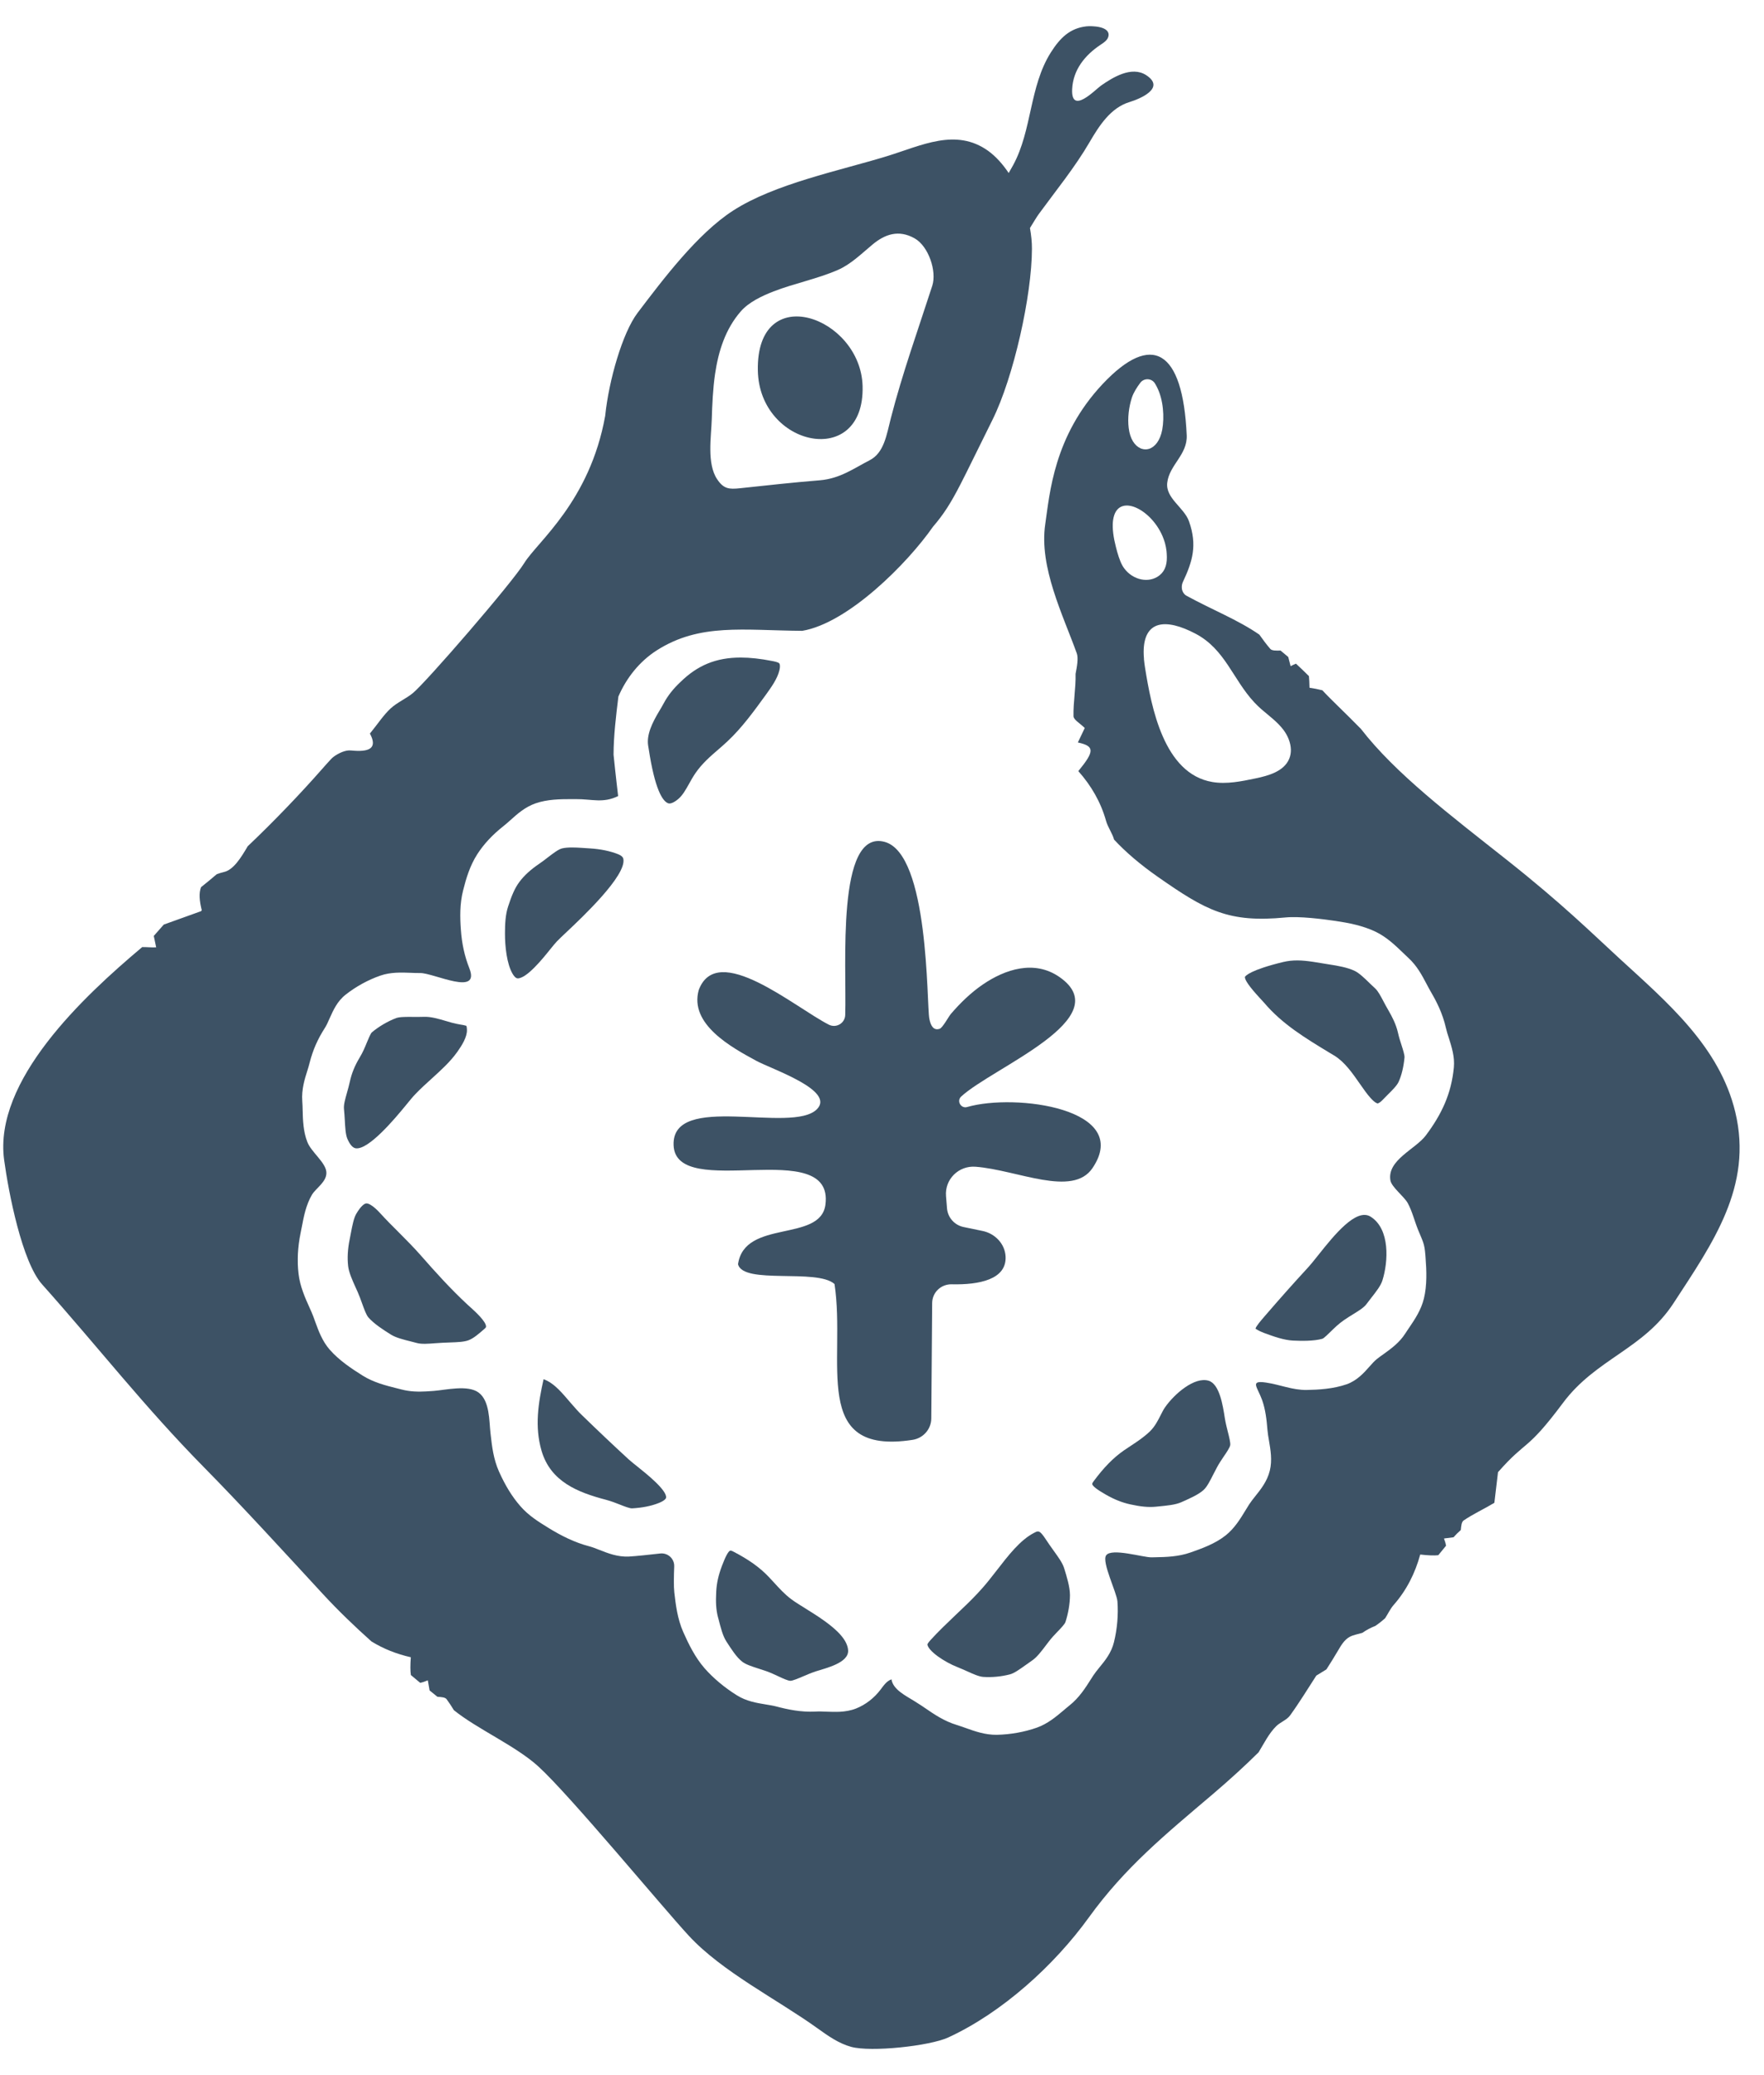 <svg xmlns="http://www.w3.org/2000/svg" fill="none" viewBox="0 0 34 40" height="40" width="34">
<path fill="#3D5265" d="M14.607 7.145C14.571 5.382 16.591 6.103 16.626 7.444C16.668 9.047 14.637 8.617 14.607 7.145Z"></path>
<path fill="#3D5265" d="M20.939 0.508C21.032 0.498 21.402 0.5 21.365 0.696C21.351 0.773 21.278 0.819 21.214 0.862C20.919 1.058 20.682 1.34 20.665 1.721C20.643 2.224 21.111 1.727 21.224 1.648C21.445 1.495 21.808 1.266 22.091 1.448C22.475 1.697 21.972 1.906 21.771 1.967C21.408 2.077 21.187 2.421 21.001 2.74C20.719 3.225 20.352 3.674 20.022 4.126C19.982 4.18 19.923 4.281 19.852 4.395C19.876 4.533 19.891 4.669 19.89 4.794C19.889 5.696 19.536 7.274 19.13 8.091C18.841 8.671 18.656 9.058 18.507 9.346C18.322 9.704 18.19 9.912 17.983 10.153C17.489 10.862 16.347 12.011 15.463 12.16C14.329 12.152 13.49 12.007 12.661 12.535C12.329 12.746 12.074 13.066 11.919 13.427C11.873 13.804 11.827 14.181 11.826 14.548C11.865 14.935 11.914 15.342 11.914 15.345C11.62 15.489 11.412 15.401 11.095 15.404C11.094 15.404 11.014 15.404 11.014 15.404C10.796 15.404 10.548 15.407 10.324 15.485C10.121 15.555 9.97 15.69 9.837 15.81C9.793 15.849 9.749 15.888 9.705 15.923C9.492 16.091 9.327 16.268 9.199 16.466C9.057 16.688 8.984 16.932 8.926 17.164C8.86 17.427 8.866 17.682 8.883 17.919C8.902 18.192 8.954 18.43 9.047 18.666C9.261 19.213 8.361 18.754 8.098 18.756C8.039 18.757 7.979 18.755 7.919 18.752C7.736 18.745 7.528 18.737 7.331 18.806C7.096 18.887 6.858 19.018 6.662 19.173C6.5 19.3 6.423 19.474 6.354 19.628C6.324 19.698 6.294 19.763 6.262 19.814C6.122 20.031 6.029 20.244 5.969 20.482C5.956 20.536 5.939 20.59 5.922 20.644C5.87 20.811 5.81 21 5.826 21.224C5.83 21.283 5.832 21.342 5.833 21.402C5.838 21.592 5.844 21.808 5.924 22.014C6 22.207 6.273 22.405 6.29 22.588C6.308 22.777 6.089 22.901 6.012 23.031C5.897 23.227 5.854 23.455 5.816 23.656C5.808 23.695 5.801 23.735 5.793 23.773C5.738 24.039 5.725 24.299 5.753 24.546C5.782 24.799 5.883 25.022 5.972 25.219L6.004 25.291C6.029 25.347 6.052 25.411 6.076 25.479C6.139 25.652 6.21 25.849 6.354 26.015C6.539 26.226 6.781 26.385 6.993 26.518C7.2 26.647 7.431 26.706 7.634 26.757C7.67 26.766 7.706 26.774 7.741 26.784C7.906 26.827 8.062 26.829 8.213 26.821C8.263 26.819 8.313 26.815 8.362 26.811C8.59 26.794 9.016 26.689 9.225 26.843C9.442 27.004 9.427 27.39 9.453 27.616C9.453 27.616 9.457 27.65 9.457 27.651C9.483 27.884 9.511 28.124 9.617 28.364C9.74 28.638 9.871 28.851 10.029 29.032C10.192 29.219 10.384 29.336 10.569 29.45L10.578 29.456C10.821 29.605 11.079 29.734 11.355 29.806C11.414 29.821 11.48 29.847 11.551 29.875C11.718 29.941 11.906 30.015 12.123 30.004C12.251 29.997 12.518 29.969 12.726 29.945C12.874 29.929 13.002 30.048 12.995 30.197C12.988 30.372 12.984 30.584 12.997 30.695C13.023 30.921 13.055 31.202 13.17 31.461C13.276 31.7 13.4 31.95 13.579 32.156C13.745 32.346 13.966 32.531 14.202 32.678C14.386 32.794 14.585 32.826 14.76 32.855C14.833 32.867 14.902 32.878 14.963 32.894C15.178 32.951 15.437 33.007 15.72 32.992C15.784 32.988 15.854 32.991 15.929 32.994C16.011 32.997 16.099 33 16.188 32.996C16.291 32.99 16.396 32.974 16.498 32.934C16.686 32.86 16.852 32.728 16.972 32.569C17.033 32.489 17.089 32.403 17.183 32.371C17.212 32.571 17.465 32.69 17.625 32.791C17.672 32.82 17.718 32.849 17.763 32.879L17.822 32.919C18.008 33.047 18.2 33.178 18.446 33.252C18.499 33.268 18.553 33.288 18.608 33.307C18.787 33.371 18.99 33.444 19.214 33.44C19.471 33.435 19.744 33.387 19.982 33.303C20.192 33.229 20.355 33.091 20.5 32.969C20.537 32.938 20.573 32.906 20.61 32.877C20.801 32.726 20.92 32.537 21.036 32.354L21.071 32.299C21.103 32.25 21.145 32.198 21.19 32.142C21.299 32.01 21.421 31.86 21.471 31.654C21.534 31.398 21.557 31.12 21.538 30.87C21.524 30.692 21.231 30.109 21.32 29.981C21.423 29.833 22.034 30.022 22.193 30.019L22.254 30.018C22.48 30.014 22.714 30.007 22.945 29.926C23.166 29.848 23.417 29.76 23.623 29.597C23.797 29.459 23.908 29.274 24.007 29.112C24.03 29.074 24.053 29.036 24.076 29C24.108 28.951 24.149 28.898 24.193 28.843C24.302 28.707 24.425 28.553 24.475 28.347C24.524 28.148 24.489 27.947 24.459 27.77C24.446 27.695 24.434 27.624 24.429 27.56C24.414 27.37 24.391 27.166 24.325 26.983C24.235 26.734 24.083 26.604 24.4 26.65C24.669 26.689 24.91 26.797 25.187 26.793C25.41 26.789 25.699 26.773 25.957 26.683C26.156 26.612 26.289 26.463 26.395 26.343C26.445 26.286 26.493 26.233 26.538 26.197C26.581 26.163 26.625 26.131 26.67 26.1C26.811 25.998 26.972 25.883 27.087 25.703C27.11 25.666 27.136 25.63 27.161 25.592C27.269 25.433 27.391 25.252 27.445 25.03C27.507 24.775 27.496 24.491 27.477 24.247L27.473 24.193C27.455 23.962 27.427 23.939 27.331 23.702C27.263 23.534 27.22 23.351 27.134 23.192C27.064 23.063 26.82 22.882 26.799 22.752C26.734 22.36 27.284 22.152 27.483 21.885C27.786 21.48 27.974 21.085 28.022 20.575C28.041 20.371 27.98 20.181 27.927 20.013C27.904 19.943 27.883 19.877 27.869 19.814C27.804 19.528 27.685 19.299 27.576 19.114C27.547 19.064 27.521 19.013 27.494 18.963C27.409 18.801 27.311 18.616 27.145 18.464C27.111 18.432 27.076 18.399 27.042 18.366C26.895 18.224 26.728 18.064 26.516 17.961C26.267 17.841 25.985 17.788 25.741 17.752C25.492 17.715 25.043 17.659 24.777 17.685C23.678 17.791 23.247 17.553 22.312 16.899C21.97 16.659 21.696 16.424 21.473 16.184C21.445 16.073 21.352 15.944 21.319 15.825C21.217 15.459 21.03 15.141 20.784 14.864C21.101 14.478 21.099 14.382 20.775 14.312C20.826 14.205 20.876 14.1 20.908 14.033C20.818 13.943 20.692 13.875 20.691 13.805C20.685 13.534 20.738 13.261 20.731 12.989C20.758 12.851 20.788 12.686 20.754 12.593C20.489 11.856 20.025 10.932 20.146 10.107C20.233 9.517 20.308 8.408 21.253 7.402C22.199 6.397 22.799 6.737 22.873 8.39C22.89 8.766 22.538 8.961 22.498 9.304C22.462 9.605 22.823 9.781 22.918 10.051C23.079 10.51 22.987 10.82 22.799 11.219C22.783 11.253 22.775 11.298 22.779 11.337C22.783 11.394 22.817 11.455 22.868 11.483C23.367 11.756 23.856 11.945 24.273 12.233C24.341 12.328 24.409 12.422 24.485 12.509C24.518 12.545 24.596 12.542 24.682 12.54C24.732 12.581 24.781 12.622 24.83 12.664C24.845 12.719 24.86 12.78 24.876 12.841C24.915 12.821 24.948 12.805 24.979 12.793C25.063 12.87 25.146 12.95 25.229 13.033C25.234 13.096 25.239 13.168 25.24 13.257C25.324 13.269 25.406 13.286 25.488 13.306C25.659 13.492 25.917 13.729 26.23 14.049C26.9 14.915 27.954 15.714 29.04 16.573C30.125 17.432 30.689 17.994 31.21 18.472C32.131 19.317 33.144 20.172 33.447 21.439C33.789 22.869 33.013 23.96 32.255 25.122C31.674 26.011 30.761 26.19 30.125 27.043C29.414 27.996 29.434 27.739 28.873 28.378L28.803 28.968C28.608 29.086 28.398 29.181 28.21 29.309C28.171 29.336 28.164 29.41 28.156 29.493C28.132 29.516 28.108 29.536 28.083 29.561C28.061 29.582 28.039 29.608 28.017 29.632C27.96 29.639 27.897 29.648 27.832 29.656C27.853 29.711 27.865 29.755 27.872 29.795C27.823 29.854 27.773 29.914 27.722 29.978C27.642 29.987 27.53 29.983 27.374 29.965C27.276 30.323 27.112 30.653 26.861 30.938C26.799 31.008 26.751 31.11 26.698 31.192C26.669 31.216 26.64 31.244 26.611 31.266C26.578 31.292 26.544 31.317 26.509 31.341C26.417 31.377 26.334 31.421 26.26 31.474C26.176 31.501 26.085 31.512 26.009 31.555C25.909 31.612 25.848 31.717 25.79 31.816C25.716 31.942 25.641 32.062 25.566 32.179C25.501 32.222 25.432 32.259 25.371 32.299C25.208 32.55 25.047 32.816 24.865 33.067C24.802 33.155 24.676 33.196 24.596 33.276C24.454 33.418 24.364 33.605 24.258 33.778C23.987 34.046 23.698 34.309 23.383 34.578C22.462 35.361 21.69 35.988 20.988 36.959C20.32 37.885 19.316 38.795 18.277 39.274C17.916 39.44 16.787 39.56 16.405 39.455C16.165 39.389 15.958 39.242 15.756 39.097C14.983 38.541 13.92 38.01 13.276 37.313C12.784 36.782 10.981 34.6 10.376 34.05C9.938 33.651 9.201 33.331 8.748 32.965C8.704 32.892 8.658 32.821 8.608 32.754C8.581 32.717 8.51 32.712 8.431 32.707C8.38 32.667 8.33 32.626 8.28 32.585C8.269 32.525 8.258 32.459 8.246 32.39C8.188 32.415 8.141 32.43 8.099 32.438C8.039 32.388 7.979 32.338 7.919 32.288C7.907 32.208 7.907 32.099 7.918 31.945C7.649 31.884 7.393 31.785 7.159 31.64C6.836 31.351 6.521 31.049 6.222 30.725C5.506 29.949 4.673 29.036 3.932 28.284C2.784 27.119 1.898 25.975 0.812 24.758C0.423 24.322 0.165 22.986 0.08 22.361C-0.128 20.829 1.608 19.208 2.741 18.256C2.825 18.254 2.925 18.266 3.01 18.261C2.992 18.173 2.976 18.101 2.964 18.041C3.022 17.977 3.088 17.902 3.157 17.822C3.408 17.732 3.64 17.649 3.875 17.564C3.877 17.561 3.89 17.55 3.888 17.542C3.844 17.362 3.831 17.218 3.875 17.101C3.974 17.023 4.075 16.939 4.179 16.85C4.222 16.835 4.267 16.821 4.32 16.808C4.498 16.766 4.642 16.54 4.774 16.313C5.296 15.818 5.812 15.275 6.2 14.833L6.201 14.832C6.22 14.81 6.242 14.785 6.261 14.764C6.276 14.746 6.291 14.731 6.306 14.714L6.307 14.713C6.331 14.686 6.355 14.661 6.379 14.634C6.396 14.616 6.414 14.598 6.435 14.584C6.528 14.517 6.658 14.455 6.765 14.466C7.105 14.5 7.288 14.435 7.13 14.14C7.289 13.944 7.392 13.783 7.528 13.657C7.654 13.54 7.824 13.47 7.958 13.36C8.214 13.15 9.865 11.243 10.105 10.853C10.356 10.443 11.368 9.67 11.665 8.014C11.734 7.334 11.999 6.413 12.288 6.032C12.781 5.382 13.444 4.503 14.128 4.061C14.932 3.541 16.182 3.291 17.097 3.01C17.761 2.806 18.422 2.462 19.045 2.907C19.197 3.017 19.328 3.166 19.442 3.335C19.485 3.258 19.517 3.203 19.529 3.181C19.894 2.506 19.839 1.673 20.251 1.016C20.433 0.727 20.623 0.544 20.939 0.508ZM23.041 12.214C22.47 11.914 22.045 11.955 22.043 12.567C22.043 12.606 22.045 12.649 22.049 12.693C22.049 12.697 22.049 12.702 22.049 12.707C22.054 12.757 22.06 12.809 22.069 12.865C22.192 13.632 22.431 14.916 23.368 15.074C23.643 15.12 23.924 15.062 24.197 15.005C24.453 14.952 24.746 14.869 24.848 14.628C24.872 14.571 24.882 14.511 24.881 14.45C24.878 14.317 24.821 14.181 24.74 14.072C24.622 13.914 24.457 13.797 24.308 13.667C24.262 13.626 24.218 13.584 24.177 13.54C23.762 13.095 23.614 12.514 23.041 12.214ZM22.448 10.448C22.27 9.855 21.579 9.479 21.464 9.973C21.439 10.077 21.441 10.22 21.477 10.407C21.485 10.444 21.494 10.484 21.504 10.525C21.506 10.534 21.509 10.544 21.511 10.554C21.537 10.656 21.579 10.807 21.636 10.906C21.647 10.925 21.659 10.943 21.672 10.96C21.837 11.181 22.148 11.253 22.353 11.087C22.466 10.994 22.501 10.859 22.488 10.676C22.487 10.659 22.486 10.642 22.484 10.624C22.478 10.572 22.468 10.521 22.455 10.471C22.455 10.47 22.454 10.47 22.454 10.469C22.452 10.462 22.45 10.455 22.448 10.448ZM17.628 4.594C17.32 4.421 17.055 4.514 16.812 4.718C16.602 4.893 16.397 5.096 16.148 5.204C15.753 5.376 15.315 5.461 14.911 5.617C14.68 5.707 14.433 5.825 14.278 6.002C13.981 6.343 13.847 6.77 13.782 7.211C13.74 7.501 13.728 7.796 13.719 8.078C13.709 8.418 13.621 8.936 13.822 9.237C13.948 9.426 14.052 9.434 14.266 9.411C14.786 9.355 15.286 9.3 15.802 9.258C16.192 9.226 16.463 9.025 16.758 8.874C17.043 8.73 17.088 8.38 17.171 8.059C17.393 7.196 17.695 6.356 17.969 5.508C18.059 5.23 17.898 4.746 17.628 4.594ZM22.259 7.388C22.192 7.286 22.048 7.286 21.978 7.379C21.911 7.469 21.848 7.568 21.816 7.665C21.758 7.845 21.731 8.057 21.755 8.25C21.78 8.463 21.874 8.595 21.984 8.642C21.986 8.643 21.987 8.644 21.989 8.645C21.993 8.647 21.997 8.648 22.001 8.649C22.048 8.665 22.097 8.667 22.144 8.653C22.257 8.619 22.361 8.497 22.401 8.284C22.445 8.045 22.425 7.704 22.298 7.458C22.285 7.434 22.273 7.41 22.259 7.388Z" clip-rule="evenodd" fill-rule="evenodd"></path>
<path fill="#3D5265" d="M14.076 29.889C14.081 29.888 14.098 29.89 14.128 29.905C14.426 30.059 14.638 30.209 14.813 30.392C14.85 30.43 14.886 30.469 14.921 30.508C15.021 30.618 15.124 30.731 15.251 30.826C15.531 31.037 16.325 31.412 16.347 31.813C16.36 32.054 15.92 32.154 15.731 32.215C15.641 32.244 15.557 32.28 15.476 32.315C15.393 32.35 15.28 32.399 15.234 32.399C15.185 32.398 15.084 32.351 15.003 32.313C14.926 32.277 14.847 32.24 14.764 32.211C14.719 32.195 14.672 32.181 14.624 32.165C14.496 32.124 14.374 32.085 14.305 32.03C14.198 31.947 14.102 31.798 14 31.64C13.931 31.533 13.892 31.379 13.846 31.199L13.838 31.171C13.802 31.032 13.793 30.884 13.805 30.675C13.814 30.513 13.848 30.361 13.915 30.184C13.985 29.998 14.039 29.899 14.076 29.889Z"></path>
<path fill="#3D5265" d="M20.005 29.52C20.048 29.52 20.088 29.566 20.184 29.712L20.227 29.776C20.255 29.817 20.285 29.858 20.315 29.9C20.4 30.018 20.48 30.129 20.51 30.226C20.56 30.388 20.623 30.589 20.623 30.749C20.622 30.914 20.591 31.097 20.536 31.266C20.522 31.307 20.449 31.384 20.386 31.449C20.327 31.511 20.265 31.575 20.21 31.649L20.17 31.701C20.076 31.826 19.987 31.945 19.89 32.01C19.847 32.039 19.803 32.07 19.758 32.103C19.65 32.18 19.549 32.253 19.466 32.275C19.305 32.317 19.122 32.336 18.951 32.324C18.871 32.319 18.754 32.267 18.642 32.216C18.579 32.188 18.517 32.16 18.456 32.136C18.198 32.035 17.895 31.827 17.875 31.7C17.875 31.695 17.882 31.673 17.936 31.613C18.085 31.449 18.249 31.293 18.407 31.142L18.558 30.998C18.673 30.889 18.808 30.756 18.939 30.607C19.029 30.506 19.118 30.39 19.211 30.271C19.433 29.984 19.662 29.687 19.928 29.549C19.96 29.532 19.983 29.52 20.005 29.52Z"></path>
<path fill="#3D5265" d="M10.477 26.586C10.693 26.662 10.857 26.88 11.008 27.052C11.082 27.137 11.149 27.214 11.208 27.27C11.513 27.567 11.817 27.855 12.112 28.126C12.155 28.165 12.218 28.216 12.291 28.274C12.446 28.398 12.86 28.726 12.838 28.87C12.835 28.893 12.795 28.934 12.692 28.974C12.552 29.03 12.371 29.065 12.184 29.075C12.137 29.077 12.035 29.037 11.952 29.004C11.872 28.972 11.781 28.937 11.681 28.91C11.132 28.766 10.612 28.559 10.438 27.965C10.302 27.499 10.375 27.042 10.477 26.586Z"></path>
<path fill="#3D5265" d="M22.457 27.125C22.635 26.87 23.024 26.532 23.296 26.615C23.506 26.679 23.57 27.091 23.608 27.337C23.623 27.43 23.645 27.519 23.667 27.604C23.689 27.691 23.719 27.811 23.712 27.856C23.704 27.904 23.641 27.997 23.59 28.071C23.543 28.141 23.494 28.213 23.453 28.291C23.43 28.334 23.408 28.377 23.385 28.422C23.324 28.542 23.267 28.656 23.202 28.717C23.103 28.809 22.941 28.88 22.768 28.957C22.653 29.008 22.494 29.022 22.31 29.04L22.28 29.043C22.137 29.057 21.989 29.043 21.785 28.998C21.627 28.963 21.482 28.906 21.317 28.812C21.145 28.714 21.056 28.645 21.052 28.606C21.051 28.601 21.055 28.585 21.075 28.558C21.274 28.288 21.456 28.102 21.664 27.957C21.707 27.927 21.751 27.898 21.796 27.869C21.919 27.788 22.047 27.703 22.161 27.594C22.259 27.5 22.317 27.384 22.369 27.282C22.396 27.228 22.423 27.173 22.457 27.125Z"></path>
<path fill="#3D5265" d="M16.291 19.567C16.321 18.615 16.114 15.983 17.047 16.227C17.912 16.453 17.858 19.354 17.912 19.635C17.939 19.779 17.997 19.869 18.111 19.831C18.168 19.813 18.284 19.596 18.327 19.545C18.509 19.333 18.713 19.134 18.945 18.976C19.373 18.684 19.935 18.497 20.419 18.832C21.566 19.627 19.135 20.574 18.526 21.137C18.434 21.222 18.521 21.374 18.641 21.339C19.568 21.07 21.831 21.369 21.058 22.515C20.673 23.087 19.607 22.551 18.803 22.49C18.478 22.465 18.207 22.732 18.234 23.056L18.253 23.293C18.268 23.47 18.398 23.616 18.572 23.652L18.939 23.728C19.177 23.777 19.368 23.974 19.382 24.217C19.407 24.665 18.87 24.768 18.346 24.756C18.139 24.751 17.969 24.91 17.967 25.117L17.95 27.343C17.948 27.551 17.793 27.724 17.587 27.755C15.606 28.06 16.31 26.243 16.085 24.751C15.747 24.446 14.324 24.768 14.225 24.369C14.351 23.493 15.816 23.955 15.91 23.219C16.082 21.874 13.023 23.172 12.983 22.074C12.945 21.042 15.267 21.866 15.746 21.381C16.105 21.018 14.876 20.611 14.575 20.447C14.097 20.188 13.282 19.742 13.468 19.083C13.823 18.135 15.315 19.415 15.976 19.752C16.117 19.823 16.285 19.725 16.291 19.567Z"></path>
<path fill="#3D5265" d="M7.064 23.197C7.089 23.197 7.121 23.209 7.159 23.235C7.208 23.266 7.265 23.317 7.328 23.386C7.444 23.513 7.565 23.635 7.687 23.756C7.83 23.9 7.978 24.048 8.112 24.201C8.386 24.514 8.685 24.846 9.013 25.15L9.065 25.197C9.148 25.272 9.369 25.47 9.368 25.571C9.368 25.577 9.368 25.589 9.341 25.612C9.224 25.714 9.132 25.795 9.032 25.834C8.947 25.867 8.822 25.872 8.679 25.877C8.583 25.88 8.485 25.885 8.389 25.892C8.25 25.903 8.129 25.912 8.04 25.889L7.928 25.86C7.775 25.822 7.63 25.785 7.537 25.727C7.381 25.63 7.207 25.516 7.1 25.394C7.059 25.347 7.018 25.232 6.981 25.13C6.954 25.053 6.925 24.975 6.89 24.895L6.857 24.823C6.789 24.672 6.725 24.529 6.71 24.405C6.692 24.246 6.702 24.074 6.739 23.894L6.763 23.769C6.789 23.633 6.818 23.479 6.867 23.397C6.962 23.235 7.027 23.204 7.05 23.199C7.054 23.198 7.059 23.197 7.064 23.197Z"></path>
<path fill="#3D5265" d="M25.421 24.178C25.707 23.82 26.139 23.277 26.418 23.453C26.795 23.69 26.76 24.32 26.644 24.685C26.613 24.783 26.526 24.895 26.432 25.015C26.399 25.057 26.367 25.099 26.336 25.14C26.288 25.205 26.191 25.265 26.079 25.334C26.021 25.37 25.962 25.407 25.905 25.446C25.803 25.516 25.72 25.597 25.647 25.669C25.599 25.716 25.519 25.795 25.488 25.806C25.317 25.854 25.082 25.848 24.921 25.841C24.747 25.832 24.552 25.764 24.367 25.695C24.24 25.648 24.205 25.612 24.199 25.612C24.207 25.566 24.31 25.448 24.378 25.369L24.417 25.324C24.672 25.028 24.934 24.733 25.196 24.449C25.261 24.379 25.337 24.284 25.421 24.178Z"></path>
<path fill="#3D5265" d="M8.182 19.6C8.305 19.598 8.433 19.633 8.596 19.681L8.706 19.713C8.768 19.73 8.825 19.741 8.877 19.75C8.915 19.756 8.949 19.761 8.979 19.771L8.988 19.773C8.988 19.773 8.999 19.791 9 19.853C9.004 19.99 8.903 20.151 8.815 20.275C8.68 20.465 8.506 20.623 8.322 20.79C8.216 20.886 8.11 20.982 8.011 21.085C7.961 21.136 7.893 21.218 7.813 21.317C7.603 21.573 7.107 22.163 6.859 22.135C6.798 22.127 6.743 22.063 6.694 21.948C6.661 21.87 6.653 21.73 6.646 21.594C6.642 21.522 6.637 21.449 6.63 21.378C6.622 21.295 6.651 21.194 6.687 21.066C6.707 20.996 6.726 20.926 6.742 20.855C6.778 20.689 6.837 20.544 6.932 20.386C6.994 20.284 7.036 20.182 7.072 20.093C7.099 20.029 7.142 19.922 7.168 19.899C7.305 19.785 7.47 19.688 7.634 19.625C7.667 19.613 7.718 19.605 7.791 19.603C7.818 19.602 7.847 19.601 7.879 19.601C7.904 19.601 7.931 19.602 7.962 19.602C8.035 19.602 8.109 19.603 8.182 19.6Z"></path>
<path fill="#3D5265" d="M24.868 18.52C25.061 18.499 25.248 18.529 25.457 18.564L25.616 18.59C25.784 18.615 25.974 18.649 26.111 18.715C26.197 18.756 26.299 18.854 26.397 18.95L26.419 18.971C26.448 18.998 26.476 19.025 26.504 19.051C26.56 19.102 26.61 19.197 26.667 19.305C26.697 19.361 26.726 19.417 26.759 19.472C26.833 19.6 26.907 19.741 26.945 19.907C26.964 19.992 26.989 20.072 27.015 20.151C27.042 20.235 27.075 20.34 27.071 20.384C27.054 20.565 27.015 20.727 26.958 20.853C26.926 20.924 26.839 21.011 26.746 21.103C26.712 21.138 26.677 21.172 26.644 21.207C26.601 21.253 26.565 21.267 26.555 21.27C26.548 21.27 26.506 21.264 26.414 21.162C26.35 21.091 26.282 20.994 26.211 20.892C26.066 20.683 25.915 20.467 25.715 20.346L25.641 20.302C25.165 20.014 24.715 19.742 24.367 19.331C24.345 19.306 24.316 19.274 24.283 19.239C24.082 19.022 23.986 18.883 23.996 18.83C24.008 18.809 24.1 18.697 24.731 18.544C24.778 18.533 24.823 18.525 24.868 18.52Z"></path>
<path fill="#3D5265" d="M11.024 16.336C11.084 16.336 11.148 16.339 11.207 16.343L11.374 16.354C11.577 16.367 11.757 16.404 11.909 16.464C12.004 16.501 12.011 16.541 12.015 16.558C12.076 16.878 11.216 17.687 10.934 17.953C10.845 18.037 10.774 18.104 10.733 18.147C10.698 18.184 10.651 18.242 10.596 18.31C10.461 18.479 10.15 18.863 9.976 18.859C9.936 18.856 9.899 18.806 9.876 18.764C9.769 18.577 9.732 18.243 9.733 17.993C9.733 17.817 9.741 17.632 9.794 17.472C9.858 17.276 9.919 17.122 10.011 17C10.104 16.875 10.229 16.762 10.389 16.653C10.448 16.613 10.507 16.568 10.566 16.522C10.661 16.45 10.759 16.374 10.829 16.355C10.883 16.341 10.952 16.336 11.024 16.336Z"></path>
<path fill="#3D5265" d="M14.275 12.675C14.458 12.675 14.658 12.697 14.881 12.741C14.923 12.749 15.001 12.764 15.021 12.788C15.033 12.802 15.04 12.849 15.024 12.915C14.984 13.084 14.87 13.241 14.761 13.393C14.534 13.706 14.3 14.03 14.018 14.293C13.964 14.344 13.908 14.392 13.852 14.441C13.693 14.578 13.529 14.72 13.403 14.905C13.359 14.969 13.32 15.038 13.282 15.107C13.217 15.223 13.156 15.333 13.07 15.404C13.054 15.418 13.037 15.43 13.021 15.441L13.021 15.441C12.926 15.505 12.884 15.487 12.871 15.481C12.769 15.436 12.622 15.218 12.503 14.434L12.493 14.374C12.459 14.16 12.576 13.927 12.695 13.726C12.73 13.668 12.764 13.611 12.795 13.553C12.871 13.411 12.978 13.274 13.118 13.144C13.444 12.825 13.801 12.675 14.275 12.675Z"></path>
</svg>
